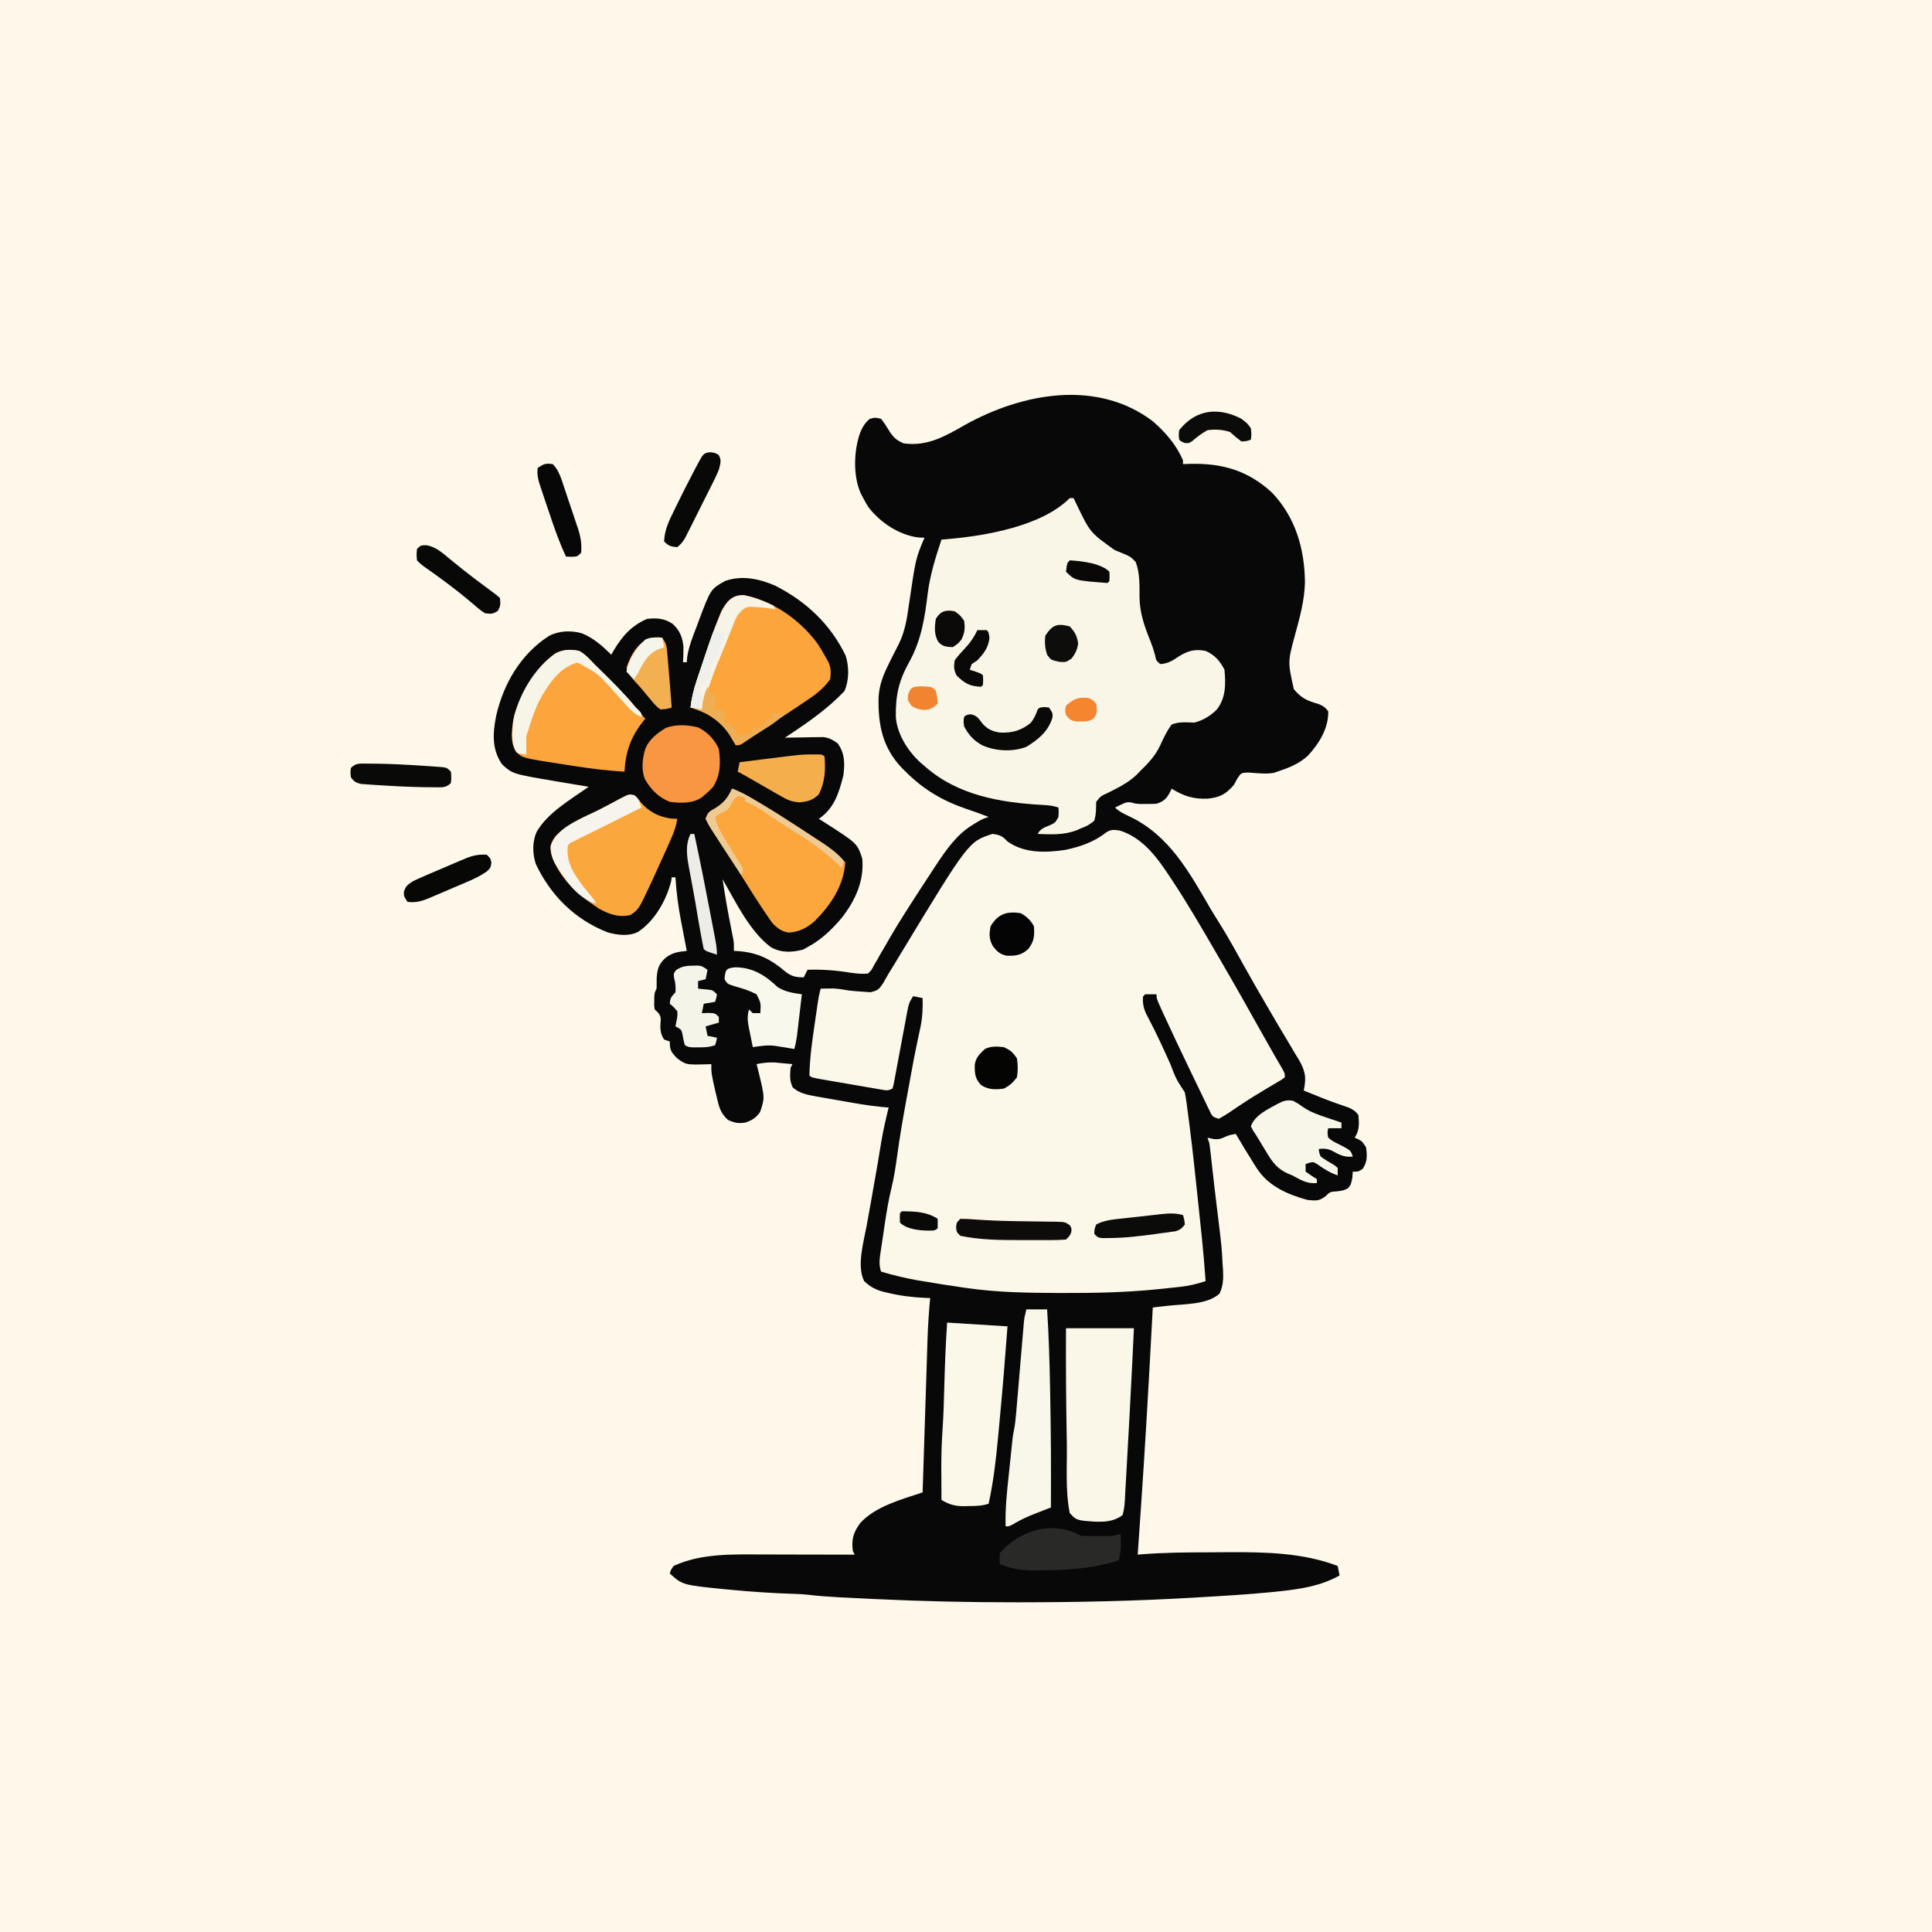 <svg version="1.1" xmlns="http://www.w3.org/2000/svg" width="1024" height="1024">
<rect width="100%" height="100%" fill="#808080" stroke="none"/>
<path d="M0 0 C337.92 0 675.84 0 1024 0 C1024 337.92 1024 675.84 1024 1024 C686.08 1024 348.16 1024 0 1024 C0 686.08 0 348.16 0 0 Z " fill="#FDF8EA" transform="translate(0,0)"/>
<path d="M0 0 C6.82 5.91 12.54 12.47 16.12 20.83 C16.12 21.49 16.12 22.15 16.12 22.83 C17.27 22.78 18.41 22.74 19.6 22.69 C36.62 22.21 50.46 26.1 63.24 37.86 C75.81 51.05 80.63 67.81 80.76 85.63 C80.52 95.08 78.1 103.81 75.63 112.89 C71.63 127.57 71.63 127.57 74.87 142.08 C78.79 146.88 82.12 148.32 88 149.98 C90.38 150.93 91.58 151.79 93.12 153.83 C93.28 162.84 88.4 170.66 82.49 177.2 C77.78 181.64 72.19 183.81 66.12 185.83 C65.18 186.15 65.18 186.15 64.23 186.48 C59.78 187.22 55.13 186.55 50.65 186.28 C46.89 186.46 46.89 186.46 44.8 189.68 C44.24 190.72 43.69 191.76 43.12 192.83 C38.94 197.67 35.77 199.44 29.42 200.12 C21.77 200.49 16.59 198.84 10.12 194.83 C9.82 195.45 9.52 196.08 9.21 196.72 C7.4 200.21 5.86 201.58 2.12 202.83 C0.31 202.92 -1.51 202.96 -3.32 202.95 C-4.74 202.96 -4.74 202.96 -6.19 202.96 C-8.88 202.83 -8.88 202.83 -11 202.23 C-13.38 201.72 -14.46 202.22 -16.63 203.27 C-17.71 203.78 -18.78 204.3 -19.88 204.83 C-17.64 207.07 -15.32 208.11 -12.48 209.44 C8.84 219.47 19.31 238.91 30.83 258.65 C32.5 261.47 34.24 264.24 35.99 267.02 C40.42 274.18 44.47 281.55 48.56 288.91 C52.68 296.31 56.9 303.65 61.18 310.95 C61.75 311.93 62.32 312.91 62.9 313.91 C65.87 319.01 68.87 324.08 71.92 329.13 C73.13 331.17 74.34 333.22 75.55 335.27 C76.13 336.19 76.7 337.12 77.3 338.08 C80.9 344.24 81.67 347.81 80.12 354.83 C82.39 355.75 84.66 356.66 86.93 357.58 C87.61 357.85 88.29 358.13 88.99 358.41 C93.92 360.39 98.9 362.2 103.95 363.87 C106.3 364.91 107.57 365.77 109.12 367.83 C109.48 372.4 109.74 375.89 107.12 379.83 C107.74 380.1 108.35 380.36 108.99 380.64 C111.12 381.83 111.12 381.83 113.12 384.83 C113.81 389.21 113.9 392.72 111.3 396.39 C109.12 397.83 109.12 397.83 106.12 397.83 C106.03 398.92 105.95 400.01 105.87 401.14 C105.12 404.83 105.12 404.83 103.49 406.7 C101.12 407.83 101.12 407.83 97.68 408.27 C94.05 408.53 94.05 408.53 91.62 410.89 C88.18 413.55 86.43 413.2 82.12 412.83 C71.4 409.87 61.18 405.42 55.12 395.83 C54.66 395.12 54.21 394.4 53.74 393.67 C50.43 388.45 47.24 383.16 44.12 377.83 C40.5 378.46 40.5 378.46 37.18 379.95 C34.27 381.19 32.14 380.51 29.12 379.83 C29.45 380.82 29.78 381.81 30.12 382.83 C30.37 384.52 30.58 386.23 30.77 387.93 C30.88 388.97 31 390 31.12 391.07 C31.24 392.18 31.37 393.3 31.49 394.45 C31.76 396.81 32.02 399.17 32.29 401.54 C32.43 402.74 32.56 403.95 32.7 405.2 C33.23 409.78 33.79 414.36 34.35 418.93 C36.68 437.96 36.68 437.96 37.12 446.83 C37.19 447.89 37.27 448.96 37.35 450.05 C37.56 454.77 37.47 458.03 35.55 462.39 C29.25 468.41 16.46 467.95 8.1 468.91 C7.33 469 6.55 469.09 5.76 469.18 C3.88 469.4 2 469.61 0.12 469.83 C0.08 470.6 0.03 471.37 -0.01 472.16 C-0.54 482.16 -1.09 492.15 -1.63 502.14 C-1.68 502.95 -1.72 503.75 -1.77 504.58 C-3.53 536.68 -5.6 568.76 -7.88 600.83 C-7.11 600.76 -6.33 600.69 -5.53 600.62 C6.31 599.69 18.13 599.61 30 599.59 C33.52 599.58 37.03 599.55 40.54 599.52 C59.83 599.43 79.89 599.82 98.12 606.83 C98.45 608.48 98.78 610.13 99.12 611.83 C89.09 617.53 77.9 619.15 66.55 620.33 C64.84 620.51 64.84 620.51 63.08 620.69 C50.22 621.95 37.33 622.7 24.43 623.45 C22.85 623.55 22.85 623.55 21.23 623.64 C-9.08 625.41 -39.4 626.06 -69.76 626.08 C-70.53 626.08 -71.31 626.08 -72.11 626.08 C-96.92 626.11 -121.66 625.56 -146.45 624.39 C-147.17 624.36 -147.89 624.32 -148.63 624.29 C-153.41 624.06 -158.18 623.83 -162.95 623.58 C-164.13 623.52 -165.32 623.46 -166.54 623.4 C-172.06 623.1 -177.54 622.69 -183.03 622.04 C-185.27 621.78 -187.49 621.67 -189.74 621.62 C-201.04 621.27 -212.26 620.54 -223.51 619.45 C-225.35 619.28 -225.35 619.28 -227.24 619.11 C-249.06 616.9 -249.06 616.9 -255.88 610.83 C-255.38 609.02 -255.38 609.02 -253.88 606.83 C-239.49 600.14 -222.92 600.67 -207.39 600.73 C-205.96 600.73 -204.52 600.73 -203.08 600.73 C-199.34 600.74 -195.6 600.75 -191.86 600.76 C-188.02 600.77 -184.19 600.77 -180.35 600.78 C-172.86 600.79 -165.37 600.81 -157.88 600.83 C-158.21 600.17 -158.54 599.51 -158.88 598.83 C-159.65 592.58 -158.58 588.99 -154.81 583.92 C-146.72 575.15 -132.95 571.52 -121.88 567.83 C-121.86 567.12 -121.84 566.4 -121.81 565.67 C-121.59 558.81 -121.37 551.94 -121.15 545.08 C-121.04 541.55 -120.93 538.03 -120.81 534.51 C-120.57 526.98 -120.33 519.46 -120.08 511.94 C-119.95 507.87 -119.82 503.8 -119.69 499.73 C-119.59 496.5 -119.48 493.26 -119.38 490.03 C-119.34 488.87 -119.31 487.72 -119.27 486.53 C-119.03 479.27 -118.56 472.06 -117.88 464.83 C-119.25 464.77 -119.25 464.77 -120.64 464.72 C-127.44 464.42 -133.84 463.61 -140.45 462.02 C-141.44 461.79 -141.44 461.79 -142.46 461.55 C-146.77 460.45 -149.66 458.88 -152.88 455.83 C-156.85 447.89 -153.19 435.24 -151.63 426.95 C-151.29 425.07 -151.29 425.07 -150.95 423.16 C-150.49 420.6 -150.02 418.05 -149.55 415.5 C-148.57 410.1 -147.63 404.68 -146.7 399.27 C-146.37 397.4 -146.04 395.54 -145.72 393.68 C-145.06 389.86 -144.43 386.03 -143.82 382.2 C-142.81 376.01 -141.36 369.92 -139.88 363.83 C-141.18 363.72 -142.47 363.62 -143.8 363.51 C-150.89 362.8 -157.88 361.54 -164.89 360.3 C-167.21 359.89 -169.53 359.49 -171.85 359.09 C-173.33 358.83 -174.82 358.56 -176.31 358.3 C-177 358.18 -177.68 358.07 -178.39 357.94 C-182.95 357.12 -187.18 356.35 -190.7 353.2 C-192.49 349.62 -192.14 346.82 -191.88 342.83 C-191.55 342.17 -191.22 341.51 -190.88 340.83 C-192.92 340.63 -194.97 340.45 -197.01 340.27 C-198.14 340.16 -199.28 340.06 -200.45 339.95 C-203.77 339.83 -206.64 340.16 -209.88 340.83 C-209.67 341.66 -209.45 342.5 -209.23 343.36 C-205.46 358.57 -205.46 358.57 -208.01 366.2 C-210.33 369.46 -212.13 370.5 -215.88 371.83 C-219.69 372.38 -221.55 371.98 -225.07 370.39 C-228.91 366.89 -229.71 363.79 -230.88 358.83 C-231.16 357.65 -231.44 356.48 -231.73 355.27 C-233.88 345.68 -233.88 345.68 -233.88 340.83 C-234.68 340.86 -235.48 340.9 -236.3 340.93 C-247.21 341.21 -247.21 341.21 -251.88 337.83 C-255.14 334.49 -255.88 333.6 -255.88 328.83 C-256.87 328.5 -257.86 328.17 -258.88 327.83 C-261.32 324.19 -260.95 321.16 -260.66 316.95 C-260.95 314.23 -262 313.71 -263.88 311.83 C-264.21 309.64 -264.21 309.64 -264.13 307.27 C-264.12 306.48 -264.1 305.7 -264.09 304.89 C-263.88 302.83 -263.88 302.83 -262.88 300.83 C-262.86 298.93 -262.84 297.04 -262.82 295.14 C-262.46 290.38 -261.79 287.91 -258.26 284.64 C-254.68 281.73 -251.42 281.28 -246.88 280.83 C-247.03 280.07 -247.18 279.32 -247.33 278.54 C-248 275.05 -248.66 271.57 -249.32 268.08 C-249.67 266.3 -249.67 266.3 -250.02 264.48 C-251.44 256.94 -252.42 249.49 -252.88 241.83 C-253.54 241.83 -254.2 241.83 -254.88 241.83 C-255 242.81 -255 242.81 -255.13 243.8 C-257.65 253.91 -264 265.2 -272.88 270.83 C-277.72 273.25 -283.89 272.4 -288.93 270.96 C-306.27 264.11 -318.95 251.49 -326.88 234.83 C-328.67 229.28 -328.81 223.23 -326.51 217.83 C-320.6 207.47 -308.4 200.62 -298.88 193.83 C-299.7 193.69 -300.52 193.56 -301.37 193.42 C-304.47 192.9 -307.57 192.38 -310.67 191.86 C-312.65 191.52 -314.63 191.2 -316.61 190.87 C-339.28 187.02 -339.28 187.02 -344.88 181.83 C-350.27 173.75 -349.74 165.41 -347.9 156.21 C-344.03 139.16 -334.8 123.45 -319.93 113.89 C-314.59 111.12 -308.37 110.89 -302.61 112.44 C-296.31 114.95 -291.7 119.14 -286.88 123.83 C-286.26 122.74 -286.26 122.74 -285.63 121.63 C-281.02 113.9 -276.23 108.46 -267.88 104.83 C-262.65 104.31 -258.88 104.52 -254.43 107.45 C-250.61 110.86 -249.05 114.75 -248.64 119.79 C-248.63 122.48 -248.71 125.14 -248.88 127.83 C-248.22 127.83 -247.56 127.83 -246.88 127.83 C-246.81 126.92 -246.73 126.01 -246.65 125.07 C-245.84 119.42 -243.65 114.2 -241.63 108.89 C-241.25 107.84 -240.87 106.8 -240.47 105.72 C-234.19 89 -234.19 89 -226.37 84.68 C-217.49 81.64 -208.39 83.6 -200.04 87.23 C-183.51 95.62 -170.75 107.67 -162.66 124.34 C-160.79 130.31 -160.82 137.33 -163.26 143.08 C-171.88 152.12 -181.51 158.95 -191.88 165.83 C-192.87 166.49 -193.86 167.15 -194.88 167.83 C-193.88 167.8 -193.88 167.8 -192.85 167.78 C-189.8 167.72 -186.75 167.68 -183.7 167.64 C-182.64 167.62 -181.59 167.59 -180.5 167.56 C-178.97 167.55 -178.97 167.55 -177.4 167.54 C-176.46 167.52 -175.53 167.5 -174.56 167.49 C-171.34 167.9 -169.5 168.94 -166.88 170.83 C-163.07 176.09 -163.07 181.6 -163.88 187.83 C-166.22 197.03 -168.67 205.26 -176.88 210.83 C-175.88 211.46 -174.88 212.09 -173.85 212.73 C-156.56 223.79 -156.56 223.79 -153.88 231.83 C-152.72 243.64 -157.59 254.19 -164.78 263.36 C-170.17 269.69 -175.52 274.87 -182.88 278.83 C-183.67 279.26 -184.45 279.69 -185.26 280.14 C-191.17 281.69 -196.8 281.92 -202.26 278.89 C-213.62 270.38 -220.91 254.93 -227.88 242.83 C-226.61 251.84 -224.98 260.75 -223.2 269.67 C-223.03 270.54 -222.86 271.41 -222.69 272.3 C-222.53 273.08 -222.38 273.85 -222.22 274.65 C-221.88 276.83 -221.88 276.83 -221.88 280.83 C-221.28 280.85 -220.67 280.88 -220.05 280.91 C-209.23 281.64 -202.4 285.16 -194.22 292.12 C-191 294.47 -188.81 294.83 -184.88 294.83 C-184.22 293.51 -183.56 292.19 -182.88 290.83 C-175.11 290.57 -167.78 291.12 -160.11 292.39 C-156.88 292.83 -154.13 293.15 -150.88 292.83 C-148.97 291.04 -148.97 291.04 -147.66 288.46 C-146.83 287.06 -146.83 287.06 -145.99 285.62 C-145.42 284.59 -144.85 283.57 -144.26 282.52 C-143.01 280.38 -141.77 278.25 -140.52 276.12 C-139.91 275.05 -139.29 273.98 -138.66 272.88 C-136.2 268.66 -133.63 264.51 -131.01 260.39 C-130.53 259.64 -130.06 258.9 -129.57 258.13 C-125.31 251.45 -120.99 244.82 -116.63 238.2 C-115.98 237.21 -115.33 236.21 -114.66 235.19 C-109.24 227.01 -103.64 218.93 -95.07 213.83 C-94.16 213.27 -93.24 212.71 -92.3 212.14 C-89.88 210.83 -89.88 210.83 -86.88 209.83 C-90.61 208.41 -94.32 207.01 -98.11 205.76 C-111.04 201.42 -121.22 195.48 -130.88 185.83 C-131.53 185.19 -132.18 184.55 -132.85 183.9 C-143.17 173.01 -145.48 161.09 -145.22 146.69 C-144.91 140.08 -142.83 134.71 -139.88 128.83 C-139.28 127.6 -138.67 126.36 -138.06 125.13 C-136.88 122.75 -135.67 120.38 -134.43 118.02 C-131.03 111.01 -130.08 104.1 -129.01 96.45 C-125.53 72.79 -125.53 72.79 -120.88 61.83 C-121.96 61.79 -123.03 61.75 -124.13 61.7 C-134.33 60.4 -144.11 53.92 -150.38 45.92 C-151.7 43.94 -152.82 41.96 -153.88 39.83 C-154.2 39.21 -154.52 38.59 -154.85 37.95 C-158.78 28.64 -158.33 15.81 -155.07 6.39 C-153.79 3.25 -152.52 0.99 -149.88 -1.17 C-147.07 -1.92 -147.07 -1.92 -143.88 -1.17 C-142.16 0.96 -140.79 3.22 -139.36 5.56 C-137.22 8.85 -135.52 10.28 -131.88 11.83 C-119.29 13.56 -109.87 8 -99.26 1.95 C-69.16 -14.77 -29.62 -22.31 0 0 Z " fill="#090808" transform="translate(610.883,223.172)"/>
<path d="M0 0 C12.47 4.05 19.89 14.62 26.78 25.07 C27.38 25.97 27.97 26.87 28.59 27.8 C36.26 39.53 43.31 51.64 50.34 63.76 C51.31 65.41 51.31 65.41 52.29 67.1 C60.41 81.05 68.37 95.09 76.22 109.19 C78.12 112.59 80.04 115.99 82 119.37 C82.38 120.03 82.76 120.69 83.16 121.37 C84.13 123.04 85.11 124.71 86.09 126.38 C87.34 128.76 87.34 128.76 87.34 130.76 C85.96 131.82 85.96 131.82 84 132.98 C83.28 133.41 82.55 133.84 81.8 134.29 C80.62 134.99 80.62 134.99 79.41 135.7 C74.36 138.7 69.35 141.72 64.47 144.97 C63.7 145.48 62.93 145.99 62.14 146.51 C60.67 147.5 59.2 148.49 57.74 149.5 C55.99 150.66 54.17 151.72 52.34 152.76 C49.34 151.76 49.34 151.76 48.29 150.23 C47.81 149.24 47.81 149.24 47.33 148.23 C46.96 147.48 46.59 146.73 46.21 145.96 C45.82 145.14 45.43 144.32 45.03 143.47 C44.61 142.62 44.2 141.77 43.78 140.89 C42.43 138.12 41.11 135.35 39.78 132.57 C38.87 130.69 37.96 128.8 37.05 126.92 C32.32 117.09 27.63 107.24 23.09 97.32 C22.69 96.45 22.3 95.58 21.88 94.68 C19.34 89.02 19.34 89.02 19.34 86.76 C17.34 86.72 15.34 86.72 13.34 86.76 C12.05 87.85 12.05 87.85 12.11 90.46 C12.38 94.24 13.35 96.31 15.16 99.64 C19.27 107.42 22.89 115.4 26.52 123.41 C29.64 131.58 29.64 131.58 34.34 138.76 C35.09 142.56 35.52 146.42 36.03 150.26 C36.2 151.53 36.37 152.8 36.54 154.1 C38.46 168.81 39.98 183.57 41.53 198.32 C41.66 199.58 41.8 200.83 41.93 202.13 C42.32 205.78 42.7 209.43 43.07 213.08 C43.19 214.16 43.3 215.25 43.42 216.37 C44.18 223.82 44.8 231.28 45.34 238.76 C40.78 240.35 36.45 241.3 31.65 241.83 C30.89 241.92 30.14 242 29.36 242.09 C26.83 242.37 24.31 242.63 21.78 242.89 C20.91 242.98 20.03 243.07 19.13 243.16 C2.85 244.77 -13.37 245.12 -29.72 245.07 C-30.85 245.07 -31.97 245.07 -33.13 245.07 C-49.23 245 -65.26 244.75 -81.22 242.45 C-82.13 242.32 -83.04 242.19 -83.98 242.06 C-90.95 241.06 -97.9 239.94 -104.84 238.76 C-105.76 238.61 -106.68 238.45 -107.63 238.3 C-114.09 237.17 -120.36 235.58 -126.66 233.76 C-128.05 229.9 -127.37 226.34 -126.77 222.39 C-126.66 221.67 -126.56 220.95 -126.45 220.21 C-126.22 218.69 -125.99 217.17 -125.76 215.65 C-125.41 213.36 -125.08 211.08 -124.75 208.79 C-123.78 202.29 -122.75 195.87 -121.17 189.48 C-119.83 183.96 -118.98 178.45 -118.21 172.83 C-116.83 162.66 -115.1 152.57 -113.23 142.48 C-112.72 139.7 -112.21 136.92 -111.71 134.13 C-108.99 119.3 -108.99 119.3 -107.51 112.25 C-107.33 111.36 -107.14 110.47 -106.95 109.55 C-106.6 107.88 -106.24 106.21 -105.87 104.55 C-104.75 99.19 -104.5 94.24 -104.66 88.76 C-106.31 88.43 -107.96 88.1 -109.66 87.76 C-111.58 90.64 -112.07 92.02 -112.68 95.31 C-112.85 96.23 -113.02 97.14 -113.2 98.09 C-113.38 99.08 -113.56 100.06 -113.75 101.08 C-114.14 103.16 -114.54 105.25 -114.93 107.33 C-115.55 110.62 -116.16 113.91 -116.77 117.2 C-117.36 120.37 -117.96 123.54 -118.56 126.71 C-118.74 127.7 -118.92 128.69 -119.11 129.71 C-119.28 130.62 -119.46 131.53 -119.63 132.47 C-119.78 133.28 -119.93 134.08 -120.09 134.92 C-120.28 135.52 -120.46 136.13 -120.66 136.76 C-123.09 137.98 -123.98 137.7 -126.63 137.25 C-127.86 137.04 -127.86 137.04 -129.11 136.83 C-129.99 136.68 -130.88 136.52 -131.79 136.36 C-132.69 136.21 -133.59 136.05 -134.53 135.9 C-136.44 135.57 -138.36 135.24 -140.27 134.9 C-143.21 134.39 -146.15 133.89 -149.09 133.39 C-150.95 133.07 -152.8 132.75 -154.66 132.43 C-155.99 132.2 -155.99 132.2 -157.34 131.97 C-163.54 130.88 -163.54 130.88 -164.66 129.76 C-164.47 120.16 -163.06 110.62 -161.66 101.14 C-161.48 99.9 -161.3 98.66 -161.12 97.38 C-159.69 87.55 -159.69 87.55 -158.66 83.76 C-157.28 83.73 -155.91 83.72 -154.53 83.7 C-153.77 83.69 -153 83.68 -152.21 83.66 C-149.29 83.78 -146.54 84.27 -143.66 84.76 C-141.16 85.04 -138.66 85.25 -136.16 85.39 C-134.89 85.48 -133.62 85.58 -132.31 85.68 C-128.22 84.65 -127.84 84.22 -125.59 80.89 C-124.59 79.19 -123.62 77.48 -122.66 75.76 C-121.61 74.05 -120.56 72.33 -119.5 70.62 C-118.38 68.78 -117.27 66.93 -116.16 65.07 C-80.28 5.84 -80.28 5.84 -67.66 1.76 C-63.77 2.19 -62.26 2.94 -59.66 5.76 C-50.81 12.08 -39.56 11.77 -29.21 10.26 C-21.43 8.64 -13.88 6.15 -7.6 1.11 C-5.02 -0.68 -3.04 -0.53 0 0 Z " fill="#FBF7E9" transform="translate(593.656,440.238)"/>
<path d="M0 0 C0.66 0 1.32 0 2 0 C2.55 1.12 3.09 2.25 3.65 3.4 C10.8 18.26 10.8 18.26 23.83 27.57 C32.27 30.93 32.27 30.93 35 34 C37.21 39.89 36.96 46.39 36.97 52.6 C37.07 60.99 39.71 68.34 42.83 76.04 C43.77 78.42 44.54 80.71 45.19 83.19 C45.79 86.11 45.79 86.11 48 88 C52.01 87.68 54.49 86.19 57.75 83.94 C62.62 80.92 66.34 79.88 72 81 C76.71 82.99 79.72 86.44 82 91 C82.67 98.7 82.81 105.65 78 112 C74.62 115.38 70.66 117.84 66 119 C65.06 118.96 64.13 118.92 63.16 118.88 C59.69 118.73 57.28 118.79 54 120 C51.42 123.52 49.73 127.1 47.93 131.05 C45.35 136.65 41.39 140.74 37 145 C36.47 145.55 35.95 146.1 35.4 146.66 C30.96 150.93 25.53 153.54 20.07 156.29 C16.39 157.95 16.39 157.95 14 161 C13.95 162.62 13.91 164.25 13.88 165.88 C13.62 168.59 13.62 168.59 13 171 C10.4 173.11 9.02 173.92 6 175 C5.35 175.3 4.7 175.59 4.03 175.89 C-2.81 178.69 -9.73 178.28 -17 178 C-15.49 174.99 -12.9 174.44 -9.91 173.1 C-7.68 172.01 -7.68 172.01 -6 169 C-5.83 166.37 -5.83 166.37 -6 164 C-8.98 163.01 -11.23 162.79 -14.35 162.64 C-36.88 161.36 -59.49 157.6 -77 142 C-78.01 141.15 -78.01 141.15 -79.04 140.27 C-85.78 134.14 -91.62 125.07 -92.2 115.78 C-92.34 104.44 -90.6 96.75 -85.06 86.81 C-78.67 75.24 -76.84 63.47 -75.29 50.51 C-74.01 40.65 -71.15 31.4 -68 22 C-66.81 21.9 -65.63 21.8 -64.41 21.7 C-44.42 19.92 -14.96 14.96 0 0 Z " fill="#F9F6E8" transform="translate(567,264)"/>
<path d="M0 0 C15.32 3.05 29.4 13.06 38.68 25.5 C40.37 28.12 41.95 30.75 43.43 33.48 C43.81 34.18 44.19 34.87 44.59 35.59 C45.99 38.72 45.84 41.1 45.43 44.48 C41.67 49.89 37.01 53.14 31.56 56.73 C30.72 57.3 29.88 57.86 29.02 58.44 C26.5 60.13 23.97 61.81 21.43 63.48 C20.01 64.44 18.59 65.39 17.17 66.34 C14.68 68.01 12.19 69.66 9.7 71.32 C7.65 72.68 5.61 74.05 3.58 75.43 C2.36 76.26 2.36 76.26 1.12 77.11 C0.11 77.81 0.11 77.81 -0.93 78.52 C-2.57 79.48 -2.57 79.48 -4.57 79.48 C-5.9 77.44 -5.9 77.44 -7.38 74.73 C-9.69 70.76 -11.63 68.01 -15.57 65.48 C-16.33 64.97 -17.09 64.45 -17.88 63.92 C-21.34 62.07 -24.87 60.8 -28.57 59.48 C-27.98 54.47 -26.89 49.87 -25.27 45.07 C-25.04 44.38 -24.82 43.7 -24.58 42.99 C-24.1 41.53 -23.61 40.08 -23.12 38.63 C-22.39 36.45 -21.67 34.28 -20.96 32.1 C-18.67 25.24 -16.27 18.43 -13.52 11.74 C-12.85 10.11 -12.85 10.11 -12.16 8.44 C-9.31 3.16 -6.36 -0.43 0 0 Z " fill="#FCA53A" transform="translate(394.566,315.516)"/>
<path d="M0 0 C11.88 0 23.76 0 36 0 C35.44 12.19 34.84 24.37 34.18 36.55 C33.99 40.25 33.8 43.94 33.61 47.64 C33.3 53.69 32.96 59.74 32.6 65.78 C32.4 69.13 32.21 72.48 32.05 75.84 C31.86 79.63 31.63 83.42 31.39 87.21 C31.34 88.36 31.29 89.5 31.24 90.69 C31.04 93.59 30.81 96.21 30 99 C23.99 103.65 16.24 102.65 9 102 C5.24 101.33 4.76 100.95 2 98 C-0.44 85.96 0.65 72.48 0.44 60.25 C0.42 59.1 0.4 57.96 0.37 56.78 C0.02 37.85 -0.09 18.93 0 0 Z " fill="#FAF7E8" transform="translate(565,704)"/>
<path d="M0 0 C3.22 1.77 5.48 4.35 8 7 C9.19 8.18 10.39 9.35 11.59 10.52 C17.97 16.79 24.3 23.09 30 30 C30.5 30.6 31 31.19 31.52 31.81 C32.69 33.2 33.84 34.6 35 36 C34.61 36.46 34.23 36.92 33.83 37.4 C27.26 45.63 24.56 53.54 24 64 C14.9 63.46 5.95 62.38 -3.05 60.95 C-5.13 60.62 -7.21 60.31 -9.29 59.99 C-30.4 56.73 -30.4 56.73 -33.77 53.09 C-36.95 47.7 -35.56 39.72 -34.34 33.84 C-30.57 21.5 -23.24 8.79 -12.53 1.26 C-8.31 -0.84 -4.59 -0.93 0 0 Z " fill="#FBA53C" transform="translate(307,345)"/>
<path d="M0 0 C4.65 1.66 8.72 4.05 12.94 6.56 C13.69 7.01 14.44 7.45 15.22 7.91 C21.59 11.71 27.87 15.65 34.07 19.73 C35.47 20.65 36.87 21.57 38.27 22.48 C40.71 24.06 43.14 25.66 45.56 27.25 C46.32 27.75 47.09 28.24 47.87 28.75 C52.06 31.52 55.6 34.31 59 38 C59.33 38.33 59.66 38.66 60 39 C59.21 51.45 52.35 61.62 43.73 70.28 C39.42 73.96 35.8 75.8 30.14 76.32 C26.28 75.74 23.75 73.84 21.18 70.97 C15.92 63.53 11.07 55.87 6.24 48.14 C2.37 41.96 -1.63 35.86 -5.64 29.76 C-7.1 27.52 -8.56 25.26 -10 23 C-10.43 22.33 -10.86 21.66 -11.3 20.97 C-12.28 19.36 -13.15 17.69 -14 16 C-12.79 12.37 -11.9 12.12 -8.69 10.25 C-4.15 7.37 -2.23 4.85 0 0 Z " fill="#FCA73C" transform="translate(388,418)"/>
<path d="M0 0 C10.56 0.66 21.12 1.32 32 2 C30.77 18.45 29.44 34.88 27.88 51.3 C27.56 54.66 27.25 58.02 26.94 61.38 C25.85 73.06 24.49 84.52 22 96 C18.36 97.21 14.98 97.22 11.19 97.25 C10.49 97.27 9.79 97.29 9.07 97.31 C4.28 97.35 1.1 96.45 -3 94 C-3.03 89.67 -3.05 85.33 -3.06 81 C-3.07 79.8 -3.08 78.6 -3.09 77.36 C-3.11 70.24 -2.88 63.19 -2.39 56.08 C-1.93 49.28 -1.73 42.47 -1.55 35.66 C-1.25 23.75 -0.81 11.88 0 0 Z " fill="#FBF8EA" transform="translate(502,701)"/>
<path d="M0 0 C1.65 1.36 1.65 1.36 3.34 3.67 C7.5 8.5 12.88 11.37 19.21 12.17 C20.35 12.23 21.48 12.29 22.65 12.36 C22.02 16.27 20.82 19.57 19.21 23.19 C18.71 24.31 18.22 25.43 17.7 26.59 C17.17 27.77 16.64 28.95 16.09 30.17 C15.68 31.07 15.68 31.07 15.27 31.99 C11.98 39.32 8.67 46.64 5.15 53.86 C4.85 54.49 4.55 55.12 4.24 55.77 C2.54 59.18 1.02 61.5 -2.35 63.36 C-8.35 64.76 -13.5 62.92 -18.74 60.03 C-29.64 53.05 -40.76 43.28 -44.35 30.36 C-44.69 26.45 -44.26 24.51 -41.82 21.43 C-35.68 15.38 -28.21 12 -20.51 8.4 C-18.28 7.32 -16.09 6.18 -13.9 5 C-13.18 4.62 -12.46 4.24 -11.72 3.85 C-10.33 3.12 -8.95 2.37 -7.58 1.62 C-2.92 -0.8 -2.92 -0.8 0 0 Z " fill="#FAA73E" transform="translate(336.348,421.645)"/>
<path d="M0 0 C3.63 0 7.26 0 11 0 C11.89 13.93 12.3 27.85 12.56 41.81 C12.59 43.43 12.59 43.43 12.63 45.08 C13.02 65.06 13.12 85.02 13 105 C12 105.39 11 105.77 9.96 106.17 C8.62 106.7 7.28 107.22 5.94 107.75 C4.95 108.13 4.95 108.13 3.95 108.52 C0.52 109.87 -2.69 111.33 -5.87 113.2 C-9 115 -9 115 -11 115 C-11.29 105.87 -10.31 96.92 -9.35 87.86 C-9.06 85.18 -8.78 82.5 -8.51 79.81 C-8.33 78.1 -8.15 76.38 -7.97 74.67 C-7.89 73.87 -7.81 73.08 -7.72 72.26 C-7.64 71.51 -7.56 70.76 -7.48 69.99 C-7.38 69.01 -7.38 69.01 -7.27 68.01 C-7.07 66.54 -6.81 65.07 -6.5 63.61 C-5.97 60.82 -5.68 58.09 -5.44 55.26 C-5.35 54.14 -5.25 53.01 -5.15 51.85 C-5.05 50.64 -4.95 49.43 -4.84 48.18 C-4.62 45.62 -4.4 43.06 -4.18 40.49 C-3.9 37.13 -3.61 33.77 -3.33 30.41 C-2.94 25.83 -2.55 21.26 -2.16 16.68 C-2.06 15.47 -1.95 14.26 -1.85 13.02 C-1.7 11.33 -1.7 11.33 -1.56 9.61 C-1.43 8.12 -1.43 8.12 -1.3 6.61 C-1 4 -1 4 0 0 Z " fill="#F9F7EA" transform="translate(544,694)"/>
<path d="M0 0 C4.81 2.44 8.68 6.47 10.8 11.38 C11.83 18.72 11.72 24.95 7.8 31.38 C5.9 33.46 5.9 33.46 3.87 35.2 C3.2 35.78 2.53 36.36 1.84 36.96 C-3.05 40.37 -9.47 40.09 -15.2 39.38 C-21.12 37.01 -25.08 33 -28.28 27.53 C-30.44 22.47 -29.74 16.29 -28.13 11.13 C-25.98 6.06 -21.93 3.09 -17.37 0.24 C-12.16 -1.82 -5.34 -1.5 0 0 Z " fill="#F99642" transform="translate(370.195,385.617)"/>
<path d="M0 0 C2.8 1.53 2.8 1.53 5.57 3.47 C9.51 6.12 13.5 7.48 17.98 8.97 C18.75 9.23 19.51 9.49 20.3 9.76 C22.11 10.38 23.92 10.99 25.73 11.59 C25.73 12.58 25.73 13.57 25.73 14.59 C23.42 14.59 21.11 14.59 18.73 14.59 C18.24 16.94 18.24 16.94 18.73 19.59 C21.35 21.64 21.35 21.64 24.67 23.22 C30.64 26.3 30.64 26.3 31.73 29.59 C27.19 30.16 24.53 28.56 20.67 26.48 C18.27 25.38 16.35 25.27 13.73 25.59 C13.89 27.5 13.89 27.5 14.73 29.59 C16.99 31.3 19.35 32.62 21.8 34.03 C22.44 34.55 23.08 35.06 23.73 35.59 C23.73 36.91 23.73 38.23 23.73 39.59 C19.57 38.16 16.27 36.03 12.7 33.52 C10.75 32.38 10.75 32.38 8.49 32.95 C7.91 33.16 7.33 33.37 6.73 33.59 C6.73 34.91 6.73 36.23 6.73 37.59 C8.7 38.98 10.7 40.32 12.73 41.59 C12.73 42.25 12.73 42.91 12.73 43.59 C7.56 44.24 4.13 41.96 -0.27 39.59 C-0.87 39.35 -1.48 39.11 -2.11 38.86 C-8.17 36.27 -10.79 32.75 -14.08 27.16 C-14.54 26.41 -15 25.65 -15.48 24.88 C-16.37 23.44 -17.25 21.98 -18.11 20.52 C-19.08 18.9 -20.11 17.32 -21.15 15.75 C-21.52 15.04 -21.89 14.33 -22.27 13.59 C-20.28 7.64 -13.23 4.54 -7.97 1.56 C-4.74 -0.01 -3.64 -0.45 0 0 Z " fill="#F8F6E9" transform="translate(685.266,583.406)"/>
<path d="M0 0 C0.66 0.33 1.32 0.66 2 1 C4.8 1.1 7.57 1.14 10.38 1.12 C11.53 1.13 11.53 1.13 12.7 1.14 C13.82 1.13 13.82 1.13 14.96 1.13 C15.64 1.13 16.32 1.13 17.02 1.13 C19.11 0.99 20.98 0.57 23 0 C23.03 1.4 23.05 2.79 23.06 4.19 C23.07 4.96 23.09 5.74 23.1 6.54 C23 9.12 22.57 11.49 22 14 C8.41 18.4 -5.32 19.18 -19.5 19.31 C-21.15 19.34 -21.15 19.34 -22.83 19.37 C-29.44 19.36 -34.89 18.58 -41 16 C-41.26 13.21 -41.26 13.21 -41 10 C-30.08 -2.05 -14.15 -6.67 0 0 Z " fill="#292928" transform="translate(571,813)"/>
<path d="M0 0 C9.25 0.16 15.68 4.29 22.25 10.51 C26.26 13.08 30.4 13.61 35.06 14.31 C34.59 18.4 34.11 22.48 33.62 26.56 C33.49 27.72 33.36 28.88 33.22 30.07 C33.08 31.19 32.95 32.3 32.82 33.45 C32.64 34.99 32.64 34.99 32.45 36.56 C32.12 38.88 31.69 41.06 31.06 43.31 C30.24 43.17 29.41 43.02 28.56 42.88 C26.83 42.6 26.83 42.6 25.06 42.31 C23.78 42.11 22.5 41.9 21.19 41.69 C17.05 41.03 13.18 41.74 9.06 42.31 C8.53 39.73 8.01 37.15 7.5 34.56 C7.27 33.47 7.27 33.47 7.04 32.35 C6.32 28.65 5.96 25.92 7.06 22.31 C7.72 22.97 8.38 23.63 9.06 24.31 C10.38 24.31 11.7 24.31 13.06 24.31 C13.38 18.94 13.38 18.94 11.06 14.31 C7.46 12.47 4.23 11.36 0.31 10.31 C-4.43 8.85 -4.43 8.85 -5.94 6.31 C-5.45 1.23 -5.23 0.42 0 0 Z " fill="#F8F8EC" transform="translate(389.938,512.688)"/>
<path d="M0 0 C1.24 -0 1.24 -0 2.5 -0.01 C4.44 0.12 4.44 0.12 5.44 1.12 C6.09 8.12 5.66 14.79 2.44 21.12 C-0.65 24.21 -3.52 25.05 -7.87 25.38 C-11.97 25.1 -14.09 24.17 -17.62 22.12 C-18.74 21.49 -19.85 20.86 -20.99 20.21 C-21.57 19.87 -22.15 19.53 -22.75 19.19 C-24.64 18.08 -26.54 17 -28.45 15.91 C-30.89 14.53 -33.33 13.13 -35.76 11.73 C-37.34 10.82 -38.93 9.94 -40.56 9.12 C-40.23 7.48 -39.9 5.82 -39.56 4.12 C-35.77 3.64 -31.98 3.17 -28.19 2.69 C-27.13 2.55 -26.07 2.42 -24.97 2.28 C-6.68 -0.02 -6.68 -0.02 0 0 Z " fill="#F5AE4C" transform="translate(431.562,399.875)"/>
<path d="M0 0 C0.77 -0.01 1.55 -0.03 2.34 -0.04 C4.5 0.19 4.5 0.19 7.5 2.19 C7.17 3.84 6.84 5.49 6.5 7.19 C5.18 7.52 3.86 7.85 2.5 8.19 C2.5 9.51 2.5 10.83 2.5 12.19 C4.42 12.37 4.42 12.37 6.38 12.56 C10.25 12.94 10.25 12.94 12.5 15.19 C12.12 17.31 12.12 17.31 11.5 19.19 C9.52 19.52 7.54 19.85 5.5 20.19 C5.17 21.84 4.84 23.49 4.5 25.19 C5.61 25.15 6.73 25.11 7.88 25.06 C11.5 25.19 11.5 25.19 13.5 27.19 C13.5 28.18 13.5 29.17 13.5 30.19 C11.19 30.85 8.88 31.51 6.5 32.19 C6.83 33.84 7.16 35.49 7.5 37.19 C9.15 37.52 10.8 37.85 12.5 38.19 C12.19 40.12 12.19 40.12 11.5 42.19 C8.4 43.22 6.19 43.32 2.94 43.31 C1.97 43.32 1 43.32 -0 43.32 C-2.5 43.19 -2.5 43.19 -4.5 42.19 C-5.1 40.18 -5.45 38.16 -5.84 36.1 C-6.42 33.81 -6.42 33.81 -9.5 32.19 C-9.25 30.95 -9 29.71 -8.75 28.44 C-8.4 26.26 -8.4 26.26 -8.5 24.19 C-10.42 21.94 -10.42 21.94 -12.5 20.19 C-12.32 17.17 -11.66 16.35 -9.5 14.19 C-9.28 11.41 -9.48 9.26 -10.19 6.56 C-10.5 4.19 -10.5 4.19 -9.25 2.44 C-6.26 0.3 -3.56 0.03 0 0 Z " fill="#F5F4E9" transform="translate(367.5,511.812)"/>
<path d="M0 0 C3.22 1.77 5.48 4.35 8 7 C9.19 8.18 10.39 9.35 11.59 10.52 C17.5 16.32 23.38 22.13 28.7 28.48 C30.01 30.06 30.01 30.06 31.67 31.58 C33 33 33 33 33 35 C28.72 33.4 26.14 30.14 23.19 26.81 C22.11 25.63 21.04 24.45 19.96 23.27 C19.45 22.7 18.94 22.13 18.41 21.55 C10.01 12.01 10.01 12.01 -0.94 6.19 C-10.09 8.62 -15.37 16.46 -19.98 24.21 C-23.12 29.85 -25.12 35.84 -27 42 C-27.33 42.99 -27.66 43.98 -28 45 C-28.07 46.73 -28.08 48.46 -28.06 50.19 C-28.05 51.54 -28.05 51.54 -28.04 52.92 C-28.02 53.61 -28.01 54.29 -28 55 C-30.38 54.69 -30.38 54.69 -33 54 C-36.42 48.87 -35.49 42.98 -35 37 C-32.22 23.51 -23.89 9.25 -12.53 1.26 C-8.31 -0.84 -4.59 -0.93 0 0 Z " fill="#F7F5E8" transform="translate(307,345)"/>
<path d="M0 0 C2.13 1.94 2.81 3.8 3.67 6.52 C2.15 7.29 0.62 8.05 -0.9 8.81 C-2.29 9.5 -3.67 10.2 -5.06 10.89 C-9.46 13.09 -13.85 15.28 -18.25 17.47 C-19.25 17.96 -20.25 18.46 -21.27 18.97 C-23.26 19.96 -25.24 20.94 -27.23 21.93 C-28.14 22.38 -29.04 22.83 -29.98 23.3 C-31.2 23.91 -31.2 23.91 -32.45 24.53 C-34.29 25.38 -34.29 25.38 -35.33 26.52 C-36.47 35.32 -32.35 41.5 -27.18 48.38 C-25.8 50.11 -24.39 51.83 -22.96 53.53 C-21.33 55.52 -21.33 55.52 -20.33 57.52 C-30.61 54.63 -37.36 44.17 -42.53 35.51 C-43.93 32.68 -44.35 30.22 -44.58 27.09 C-41.73 18.97 -34.1 15.14 -26.77 11.52 C-24.68 10.53 -22.59 9.55 -20.49 8.57 C-18.26 7.49 -16.07 6.34 -13.88 5.17 C-13.16 4.79 -12.44 4.41 -11.7 4.02 C-10.31 3.29 -8.93 2.54 -7.56 1.79 C-2.96 -0.61 -2.96 -0.61 0 0 Z " fill="#F6F4ED" transform="translate(336.328,421.477)"/>
<path d="M0 0 C2.01 3.01 2.3 3.99 2.6 7.43 C2.68 8.3 2.76 9.17 2.84 10.07 C2.91 11 2.99 11.92 3.06 12.88 C3.14 13.81 3.23 14.75 3.31 15.72 C3.55 18.48 3.78 21.24 4 24 C4.06 24.74 4.12 25.49 4.18 26.26 C4.47 29.84 4.75 33.42 5 37 C2.31 37.81 2.31 37.81 -1 38 C-3.53 35.97 -3.53 35.97 -5.94 33.06 C-6.36 32.56 -6.79 32.06 -7.23 31.54 C-8.5 30.04 -9.75 28.52 -11 27 C-12.35 25.5 -13.7 24 -15.06 22.5 C-17.15 20.18 -17.99 19.03 -19 16 C-16.07 7.14 -10.37 -1.83 0 0 Z " fill="#F3B051" transform="translate(351,338)"/>
<path d="M0 0 C2.56 0.31 2.56 0.31 4.44 1.44 C6.17 4.33 5.35 6.06 4.56 9.31 C3.33 12.32 1.88 15.21 0.41 18.11 C0 18.93 -0.41 19.76 -0.84 20.61 C-1.71 22.36 -2.59 24.1 -3.47 25.84 C-4.81 28.5 -6.14 31.16 -7.47 33.83 C-8.32 35.53 -9.17 37.22 -10.02 38.92 C-10.42 39.71 -10.82 40.51 -11.23 41.33 C-11.6 42.07 -11.98 42.82 -12.37 43.58 C-12.7 44.23 -13.02 44.88 -13.36 45.55 C-14.54 47.48 -15.69 48.88 -17.44 50.31 C-20.78 50.07 -22.04 49.71 -24.44 47.31 C-24.24 41.01 -21.7 36.02 -18.94 30.44 C-18.49 29.53 -18.05 28.61 -17.59 27.67 C-14.63 21.61 -11.57 15.6 -8.44 9.62 C-8.06 8.91 -7.69 8.2 -7.31 7.47 C-3.56 0.46 -3.56 0.46 0 0 Z " fill="#080807" transform="translate(376.438,239.688)"/>
<path d="M0 0 C2.67 0.01 5.22 0.13 7.88 0.35 C14.58 0.82 21.25 1.12 27.96 1.21 C29.62 1.24 31.28 1.27 32.94 1.3 C35.47 1.34 38 1.38 40.53 1.4 C43.03 1.43 45.53 1.47 48.03 1.52 C49.17 1.53 49.17 1.53 50.33 1.53 C55.51 1.66 55.51 1.66 58.01 3.4 C59 5 59 5 58.81 7.06 C58 9 58 9 56 11 C53.17 11.2 50.45 11.28 47.62 11.27 C46.77 11.27 45.92 11.27 45.05 11.27 C43.25 11.27 41.44 11.27 39.64 11.26 C36.93 11.25 34.23 11.26 31.53 11.27 C20.99 11.28 10.35 11.18 0 9 C-2 7 -2 7 -2.25 4.5 C-2 2 -2 2 0 0 Z " fill="#0D0C0B" transform="translate(509,646)"/>
<path d="M0 0 C1.31 0.01 1.31 0.01 2.65 0.03 C3.56 0.03 4.46 0.04 5.4 0.04 C13.6 0.15 21.78 0.61 29.96 1.15 C31.82 1.27 31.82 1.27 33.71 1.39 C35.43 1.52 35.43 1.52 37.19 1.65 C38.22 1.72 39.25 1.79 40.31 1.87 C42.78 2.28 42.78 2.28 44.78 4.28 C45.03 7.28 45.03 7.28 44.78 10.28 C42.12 12.94 40.12 12.54 36.5 12.56 C35.18 12.54 35.18 12.54 33.84 12.53 C32.93 12.52 32.02 12.52 31.08 12.51 C23.09 12.4 15.12 11.99 7.15 11.47 C5.97 11.4 4.79 11.33 3.58 11.25 C2.48 11.17 1.37 11.09 0.24 11.01 C-0.74 10.94 -1.73 10.87 -2.74 10.8 C-5.55 10.21 -6.54 9.58 -8.22 7.28 C-8.54 4.72 -8.54 4.72 -8.22 2.28 C-5.57 -0.37 -3.61 0.02 0 0 Z " fill="#090908" transform="translate(194.223,404.722)"/>
<path d="M0 0 C5.06 0.9 8.48 4.13 12.34 7.33 C13.92 8.6 15.5 9.88 17.08 11.14 C17.88 11.79 18.67 12.43 19.5 13.1 C23.25 16.1 27.1 18.97 30.96 21.83 C37.79 26.91 37.79 26.91 38.9 28.02 C39.2 30.83 39.28 32.44 37.71 34.83 C35.14 36.52 33.98 36.49 30.9 36.02 C28.29 34.38 26.03 32.36 23.71 30.33 C16.93 24.59 9.92 19.3 2.67 14.16 C1.94 13.65 1.22 13.13 0.47 12.6 C-0.17 12.15 -0.81 11.7 -1.47 11.23 C-3.1 10.02 -3.1 10.02 -5.1 8.02 C-5.35 5.02 -5.35 5.02 -5.1 2.02 C-3.1 0.02 -3.1 0.02 0 0 Z " fill="#080807" transform="translate(226.098,288.98)"/>
<path d="M0 0 C3.27 3.37 4.47 7.66 5.92 12.02 C6.18 12.8 6.44 13.57 6.71 14.37 C7.26 16.01 7.81 17.66 8.35 19.3 C9.18 21.8 10.03 24.29 10.88 26.78 C11.42 28.38 11.95 29.98 12.48 31.58 C12.73 32.32 12.99 33.06 13.25 33.82 C14.72 38.32 15.44 42.2 15 47 C13 49 13 49 9.88 49.12 C8.93 49.08 7.98 49.04 7 49 C3.38 41.37 0.66 33.5 -2 25.5 C-2.75 23.24 -3.52 20.98 -4.29 18.73 C-4.77 17.28 -5.25 15.84 -5.73 14.39 C-5.96 13.72 -6.19 13.06 -6.43 12.37 C-7.58 8.85 -8.56 5.71 -8 2 C-4.78 -0.15 -3.74 -0.56 0 0 Z " fill="#080707" transform="translate(293,246)"/>
<path d="M0 0 C5.37 1.09 10.54 3.11 15.46 5.5 C15.96 6.49 15.96 6.49 16.46 7.5 C15.5 7.33 14.53 7.17 13.53 7 C10.61 6.6 7.72 6.32 4.78 6.19 C4.05 6.15 3.33 6.11 2.58 6.07 C-0.46 6.69 -1.51 8.18 -3.54 10.5 C-4.95 13.15 -4.95 13.15 -6.09 16.13 C-6.53 17.24 -6.98 18.35 -7.44 19.49 C-7.91 20.67 -8.37 21.85 -8.85 23.06 C-9.33 24.27 -9.81 25.47 -10.31 26.71 C-17.23 43.33 -17.23 43.33 -22.54 60.5 C-24.52 60.17 -26.5 59.84 -28.54 59.5 C-27.95 54.48 -26.86 49.88 -25.24 45.09 C-25.01 44.4 -24.79 43.71 -24.55 43 C-24.07 41.55 -23.58 40.09 -23.09 38.64 C-22.36 36.47 -21.64 34.3 -20.92 32.12 C-18.64 25.25 -16.24 18.45 -13.48 11.75 C-12.81 10.12 -12.81 10.12 -12.13 8.46 C-9.28 3.18 -6.34 -0.39 0 0 Z " fill="#F7F3E6" transform="translate(394.535,315.5)"/>
<path d="M0 0 C2 2 2 2 2.44 4.38 C2 7 2 7 -0.06 8.95 C-3.37 11.26 -6.79 12.89 -10.5 14.45 C-11.21 14.76 -11.92 15.06 -12.65 15.38 C-14.15 16.02 -15.65 16.65 -17.15 17.28 C-19.43 18.25 -21.71 19.23 -23.99 20.22 C-25.45 20.84 -26.91 21.46 -28.37 22.08 C-29.05 22.37 -29.72 22.67 -30.42 22.97 C-34.4 24.62 -37.69 25.6 -42 25 C-44 22 -44 22 -43.88 19.5 C-42.78 16.36 -41.78 15.8 -39 14 C-36.72 12.91 -34.45 11.88 -32.12 10.9 C-31.46 10.62 -30.81 10.33 -30.13 10.04 C-28.05 9.15 -25.96 8.26 -23.88 7.38 C-21.78 6.48 -19.69 5.58 -17.6 4.68 C-16.3 4.13 -15 3.57 -13.7 3.02 C-8.64 0.86 -5.63 -0.3 0 0 Z " fill="#070706" transform="translate(258,453)"/>
<path d="M0 0 C1.27 0.12 1.27 0.12 2.56 0.25 C4.56 3.25 4.56 3.25 4.38 5.62 C2.08 13.04 -3.08 17.19 -9.5 21.12 C-16.88 23.89 -25.9 23.41 -33 20.19 C-37.53 17.55 -39.97 14.86 -42.44 10.25 C-42.81 7.38 -42.81 7.38 -42.44 5.25 C-41.44 4.25 -41.44 4.25 -39.19 3.81 C-35.66 4.37 -34.83 5.97 -32.74 8.71 C-30.17 11.75 -27.2 13.02 -23.3 13.53 C-16.9 13.79 -12.18 12.47 -7.12 8.38 C-5.31 6.09 -4.4 3.99 -3.44 1.25 C-2.44 0.25 -2.44 0.25 0 0 Z " fill="#090908" transform="translate(553.438,374.75)"/>
<path d="M0 0 C0.69 2.31 0.69 2.31 1 5 C-0.52 7.02 -1.58 7.88 -4.02 8.6 C-4.78 8.7 -5.53 8.81 -6.32 8.91 C-7.59 9.1 -7.59 9.1 -8.88 9.28 C-10.21 9.45 -10.21 9.45 -11.56 9.62 C-12.42 9.75 -13.28 9.87 -14.16 9.99 C-22.41 11.13 -30.66 12.14 -39 12.19 C-40.09 12.2 -41.19 12.22 -42.31 12.23 C-45 12 -45 12 -47 10 C-46.94 7.5 -46.94 7.5 -46 5 C-41.84 2.79 -37.42 2.39 -32.81 1.89 C-32.03 1.81 -31.25 1.72 -30.45 1.63 C-28.8 1.44 -27.16 1.26 -25.52 1.09 C-23.01 0.81 -20.5 0.53 -17.99 0.24 C-16.39 0.06 -14.79 -0.12 -13.19 -0.29 C-12.44 -0.38 -11.7 -0.47 -10.93 -0.55 C-7.06 -0.96 -3.76 -1.03 0 0 Z " fill="#0B0B0A" transform="translate(627,644)"/>
<path d="M0 0 C3.07 1.7 5.41 3.81 7 7 C7.38 12 7.11 15 4 19 C0.24 22.33 -2.6 22.7 -7.52 22.54 C-11.2 21.74 -12.85 20.09 -15 17.07 C-16.82 13.31 -16.73 11.16 -16 7 C-12.08 0.36 -7.37 -1.14 0 0 Z " fill="#040404" transform="translate(541,484)"/>
<path d="M0 0 C3.59 1.64 4.79 2.69 7 6 C7.55 9.39 7.55 12.61 7 16 C4.81 18.82 3.17 20.42 0 22 C-4.63 22.56 -7.98 22.64 -12 20.12 C-15.29 16.63 -15.39 13.98 -15.36 9.33 C-14.75 5.41 -12.83 3.7 -10 1 C-6.81 -0.6 -3.47 -0.38 0 0 Z " fill="#040403" transform="translate(532,555)"/>
<path d="M0 0 C3.12 2.38 3.12 2.38 5 5 C5.31 8.31 5.31 8.31 5 11 C2.88 11.81 2.88 11.81 0 12 C-3.12 9.62 -3.12 9.62 -6 7 C-10.06 5.65 -13.75 5.46 -18 6 C-21.08 7.68 -23.47 9.55 -26.12 11.81 C-28 13 -28 13 -30.19 12.75 C-32 12 -32 12 -33 11 C-33.29 8.66 -33.29 8.66 -33 6 C-24.22 -5.18 -12.03 -6.34 0 0 Z " fill="#0B0B09" transform="translate(658,222)"/>
<path d="M0 0 C0.66 0 1.32 0 2 0 C5.14 14.57 8.03 29.17 10.81 43.81 C10.97 44.64 11.13 45.47 11.29 46.33 C11.75 48.7 12.2 51.08 12.64 53.46 C12.78 54.17 12.92 54.89 13.06 55.63 C13.59 58.47 14 61.1 14 64 C8.12 62.12 8.12 62.12 7 61 C6.48 58.56 6 56.14 5.56 53.69 C5.43 52.95 5.29 52.22 5.16 51.47 C4.26 46.52 3.4 41.57 2.61 36.61 C2.09 33.54 1.53 30.48 0.95 27.43 C0.77 26.41 0.58 25.4 0.39 24.36 C0.01 22.33 -0.37 20.3 -0.77 18.27 C-1.9 12.08 -2.93 5.87 0 0 Z " fill="#EDECE7" transform="translate(366,442)"/>
<path d="M0 0 C4.65 1.66 8.72 4.05 12.94 6.56 C13.69 7.01 14.44 7.45 15.22 7.91 C21.59 11.71 27.87 15.65 34.07 19.73 C35.47 20.65 36.87 21.57 38.27 22.48 C40.71 24.06 43.14 25.66 45.56 27.25 C46.32 27.75 47.09 28.24 47.87 28.75 C52.04 31.51 55.74 34.2 59 38 C58.81 40.31 58.81 40.31 58 42 C56.92 40.89 56.92 40.89 55.83 39.76 C47.65 31.78 37.74 25.77 28.14 19.66 C23.53 16.72 19.02 13.65 14.52 10.56 C12.07 9.04 9.7 7.98 7 7 C7 6.34 7 5.68 7 5 C5.16 4.23 5.16 4.23 3 4 C0.97 5.48 0.1 6.78 -0.94 9.06 C-2.27 11.5 -3.48 11.93 -6 13 C-6.99 13.66 -7.98 14.32 -9 15 C-7.99 19.74 -5.74 23.51 -3.25 27.62 C-2.73 28.5 -2.21 29.37 -1.67 30.26 C-0.54 32.11 0.6 33.94 1.76 35.77 C2.31 36.65 2.87 37.53 3.44 38.44 C3.95 39.24 4.47 40.04 5 40.87 C6 43 6 43 5 46 C2.58 42.31 0.16 38.63 -2.25 34.94 C-3.27 33.38 -3.27 33.38 -4.32 31.79 C-6.23 28.87 -8.12 25.94 -10 23 C-10.47 22.27 -10.93 21.55 -11.41 20.8 C-12.55 18.94 -12.55 18.94 -14 16 C-12.79 12.37 -11.9 12.12 -8.69 10.25 C-4.15 7.37 -2.23 4.85 0 0 Z " fill="#EECB94" transform="translate(388,418)"/>
<path d="M0 0 C1.67 -0.04 3.33 -0.04 5 0 C6 1 6 1 6.44 4.06 C5.86 9.29 3.56 12.23 0 16 C-0.99 16.66 -1.98 17.32 -3 18 C-3.33 18.99 -3.66 19.98 -4 21 C-2.55 21.46 -2.55 21.46 -1.06 21.94 C2 23 2 23 3 24 C3.12 26.5 3.12 26.5 3 29 C2.67 29.33 2.34 29.66 2 30 C-4.13 29.76 -6.77 28.13 -11 24 C-12.51 20.98 -12.5 19.38 -12 16 C-10.42 13.8 -8.7 11.88 -6.82 9.93 C-3.94 6.88 -1.77 3.81 0 0 Z " fill="#0A0908" transform="translate(518,334)"/>
<path d="M0 0 C2.73 3.01 3.86 5.03 4.44 9.06 C3.94 12.41 3.03 14.3 1 17 C-2 19 -2 19 -5.5 18.81 C-10.1 17.74 -10.1 17.74 -12 15 C-13.2 11.39 -13.33 8.79 -13 5 C-9.22 -0.8 -6.75 -1.75 0 0 Z " fill="#0D0D0B" transform="translate(567,332)"/>
<path d="M0 0 C2.88 2.06 2.88 2.06 5 5 C5.56 8.95 5.37 11.2 3.69 14.81 C2 17 2 17 -1 19 C-4.37 18.86 -6.29 18.75 -8.66 16.26 C-10.97 12.37 -10.65 8.38 -10 4 C-7.4 -0.2 -4.78 -0.88 0 0 Z " fill="#0B0A09" transform="translate(506,324)"/>
<path d="M0 0 C0.66 1.32 1.32 2.64 2 4 C2.66 4 3.32 4 4 4 C4.12 9.75 4.12 9.75 3 12 C5.97 12.5 5.97 12.5 9 13 C9 14.98 9 16.96 9 19 C9.6 19.04 10.2 19.08 10.81 19.12 C13 20 13 20 14.75 23.06 C15.16 24.03 15.57 25 16 26 C18.64 25.34 21.28 24.68 24 24 C24 23.34 24 22.68 24 22 C25.98 21.67 27.96 21.34 30 21 C30 20.34 30 19.68 30 19 C30.66 18.34 31.32 17.68 32 17 C32.99 17 33.98 17 35 17 C34.5 15.51 34.5 15.51 34 14 C36.31 14 38.62 14 41 14 C38.37 16.77 35.79 18.95 32.56 20.98 C31.73 21.5 30.9 22.03 30.04 22.57 C29.18 23.1 28.32 23.64 27.44 24.19 C26.57 24.73 25.71 25.28 24.82 25.84 C18.41 29.86 18.41 29.86 15 31 C14.62 30.32 14.25 29.65 13.86 28.95 C9.03 20.52 3.72 16.2 -5 12 C-4.34 12 -3.68 12 -3 12 C-2.88 10.95 -2.75 9.9 -2.62 8.81 C-2.09 5.54 -1.36 2.99 0 0 Z " fill="#EEAE55" transform="translate(375,364)"/>
<path d="M0 0 C1.65 0 3.3 0 5 0 C5.33 0.66 5.66 1.32 6 2 C5.28 3.74 4.55 5.48 3.76 7.19 C2.87 9.12 2.87 9.12 2.5 11.81 C2 14 2 14 -1 16 C-1.26 18.03 -1.51 20.05 -1.69 22.09 C-2 24 -2 24 -3.44 26 C-5 27 -5 27 -7 27 C-7.04 28.67 -7.04 30.33 -7 32 C-6.67 32.33 -6.34 32.66 -6 33 C-5.86 35.67 -5.96 38.32 -6 41 C-7.98 40.67 -9.96 40.34 -12 40 C-11.41 34.79 -10.2 30.06 -8.5 25.1 C-8.25 24.38 -8.01 23.65 -7.76 22.91 C-6.99 20.62 -6.21 18.34 -5.44 16.06 C-4.91 14.5 -4.39 12.95 -3.86 11.39 C-2.58 7.59 -1.29 3.79 0 0 Z " fill="#EFEFEC" transform="translate(378,335)"/>
<path d="M0 0 C6.17 0.35 16.49 1.49 21 6 C21.12 8.5 21.12 8.5 21 11 C20.67 11.33 20.34 11.66 20 12 C2.69 10.69 2.69 10.69 -2 6 C-1.44 1.44 -1.44 1.44 0 0 Z " fill="#090807" transform="translate(567,297)"/>
<path d="M0 0 C0.33 1.65 0.66 3.3 1 5 C-0.2 5.45 -1.39 5.91 -2.62 6.38 C-8.17 9.1 -10.23 13.72 -13 19 C-13.66 19.99 -14.32 20.98 -15 22 C-16.32 20.68 -17.64 19.36 -19 18 C-17.27 10.88 -14.34 6.04 -9 1 C-6.04 -0.48 -3.26 -0.06 0 0 Z " fill="#F6F5EC" transform="translate(351,338)"/>
<path d="M0 0 C2.38 1.12 2.38 1.12 4 3 C4.46 6.13 4.69 8.05 2.79 10.66 C0.43 12.43 -1.08 12.4 -4 12.38 C-4.87 12.38 -5.73 12.39 -6.62 12.4 C-9.43 11.93 -10.31 11.25 -12 9 C-12.56 6.56 -12.56 6.56 -12 4 C-8.11 0.57 -5.17 -0.79 0 0 Z " fill="#F5852F" transform="translate(577,370)"/>
<path d="M0 0 C6.8 0.04 13.21 0.2 19 4 C19.04 5.67 19.04 7.33 19 9 C17.48 10.52 16.12 10.21 14 10.25 C9.28 10.21 2.52 9.52 -1 6 C-1.12 3.5 -1.12 3.5 -1 1 C-0.67 0.67 -0.34 0.34 0 0 Z " fill="#090908" transform="translate(478,642)"/>
<path d="M0 0 C5.9 0.2 5.9 0.2 8.12 2.25 C8.88 5.88 8.88 5.88 9.12 9.25 C6.72 11.47 5.43 12.22 2.12 12.56 C-0.81 12.26 -2.46 11.89 -4.88 10.25 C-6.88 7.25 -6.88 7.25 -6.62 4.69 C-5.34 0.53 -4.37 0.28 0 0 Z " fill="#F28431" transform="translate(487.875,363.75)"/>
</svg>
